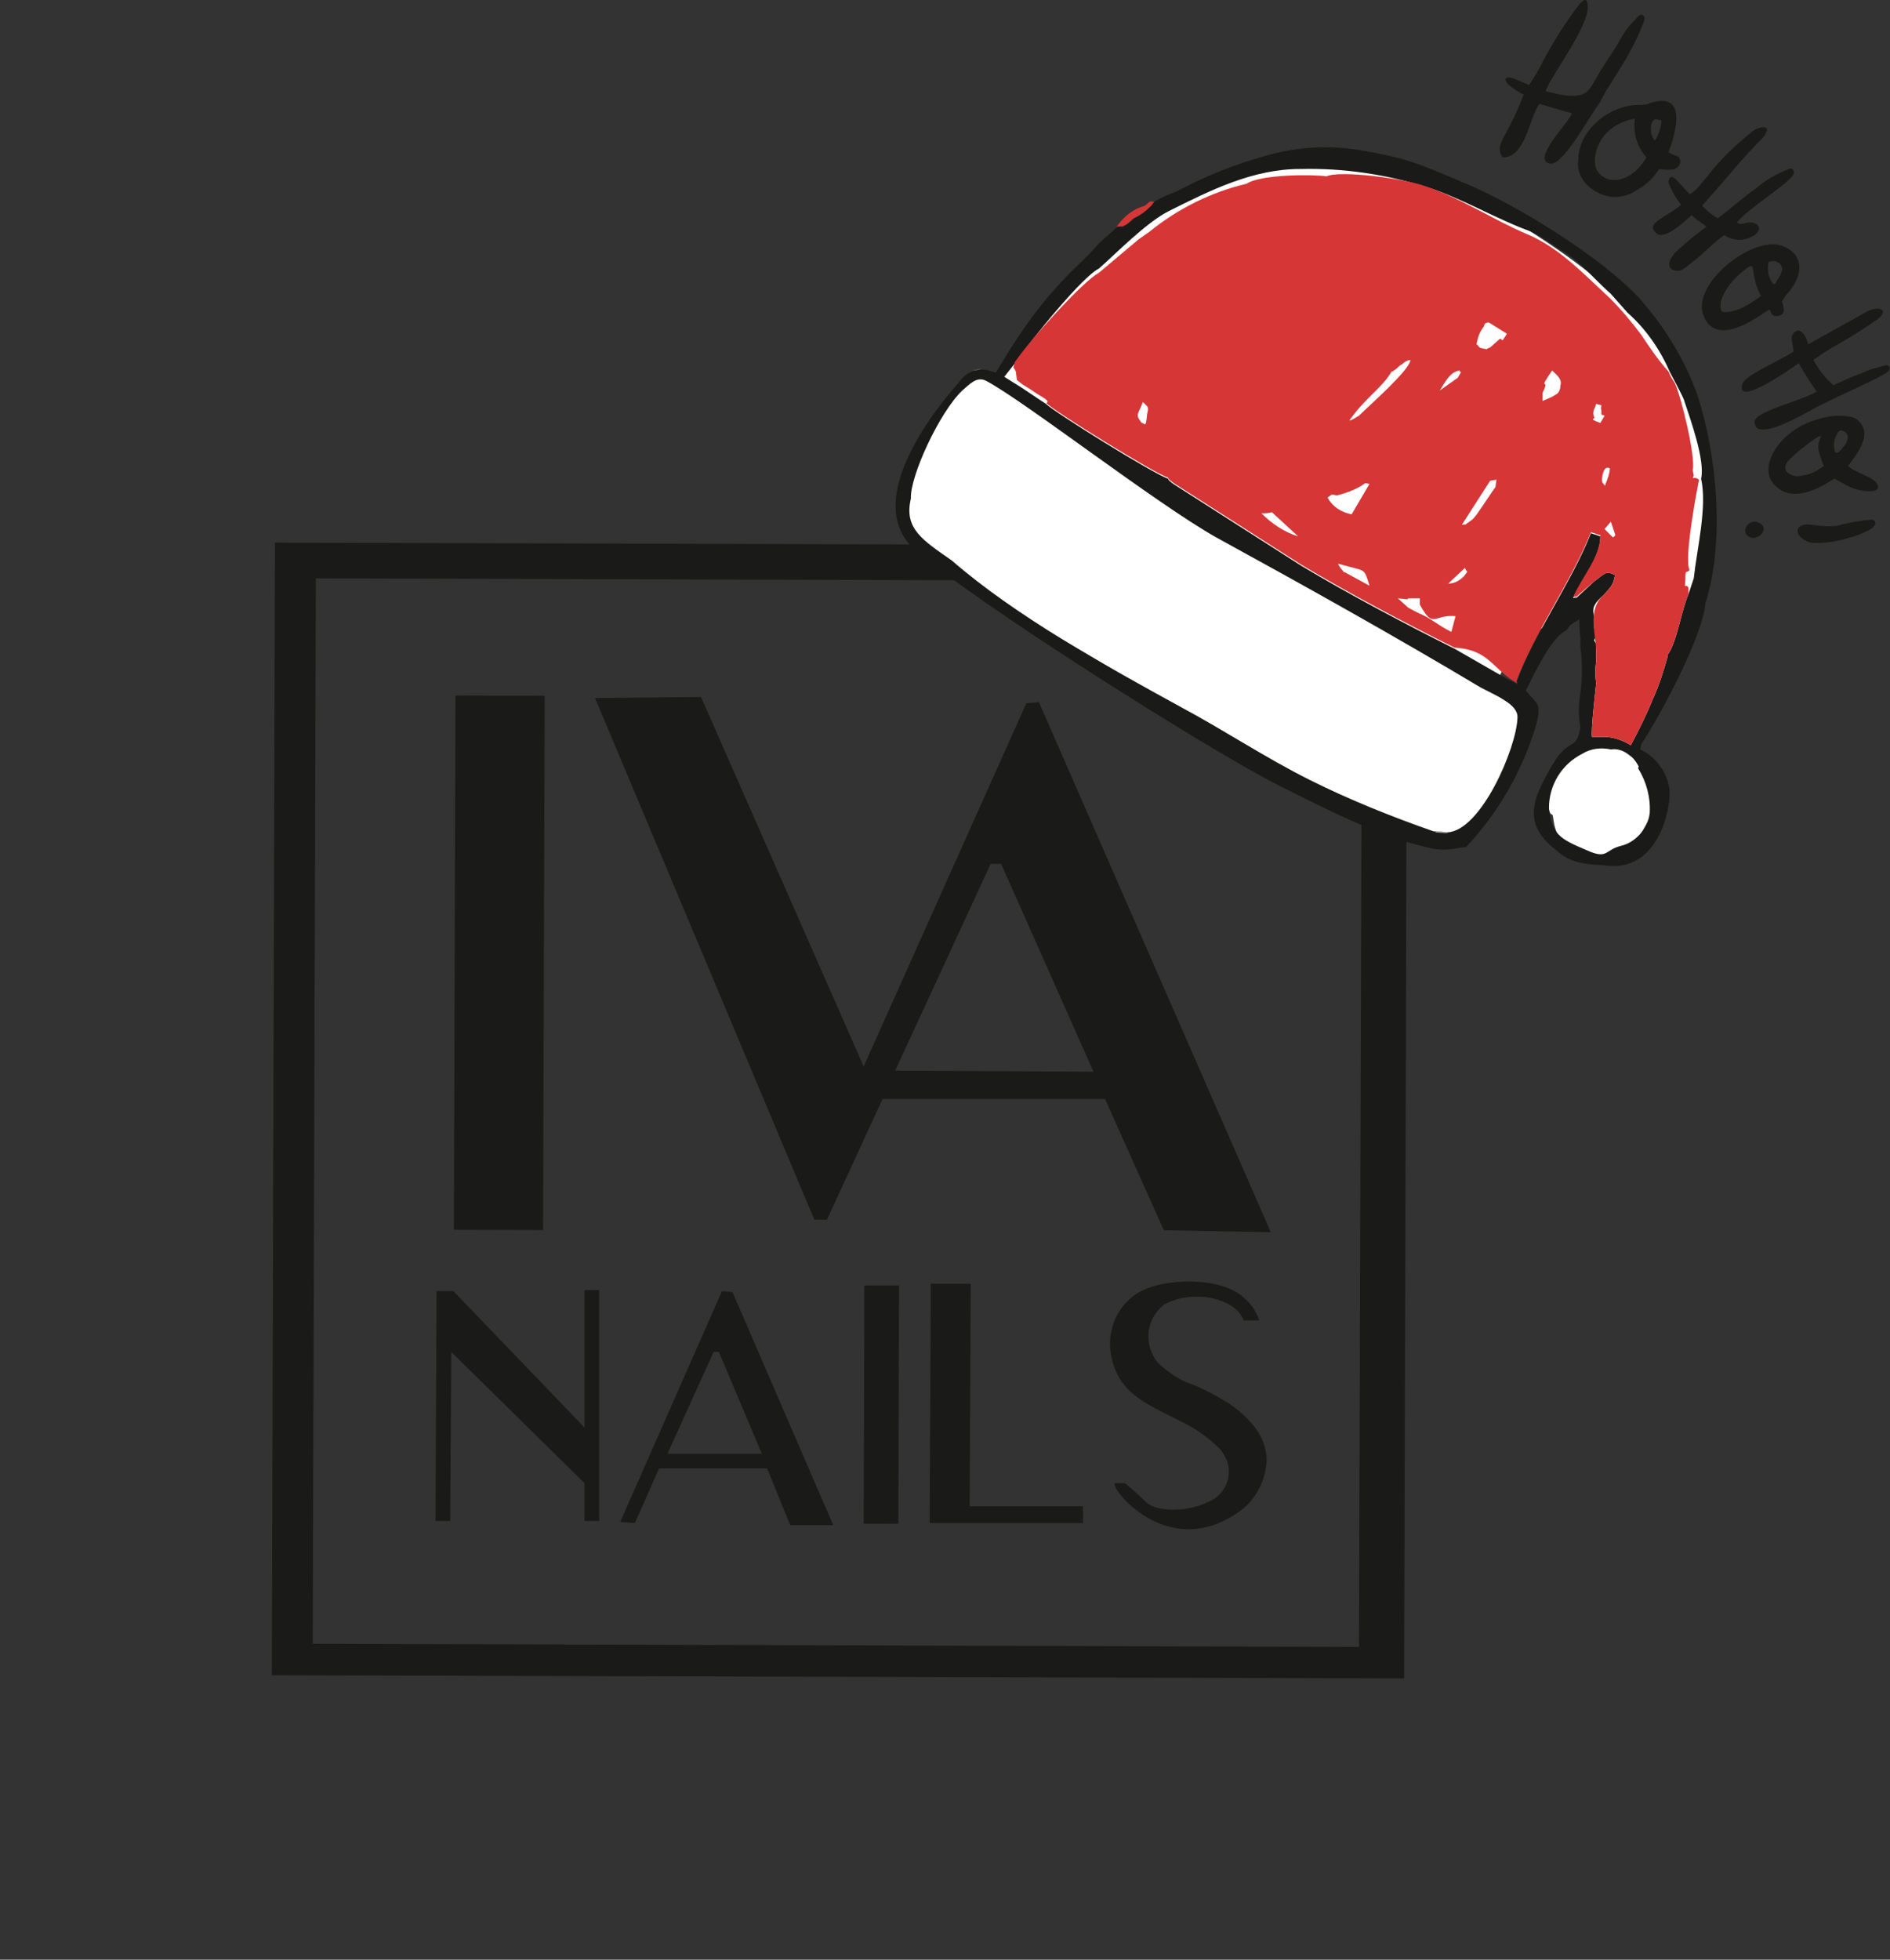 <?xml version="1.0" encoding="utf-8"?>
<!-- Generator: Adobe Illustrator 26.0.3, SVG Export Plug-In . SVG Version: 6.00 Build 0)  -->
<svg version="1.1" id="Слой_1" xmlns="http://www.w3.org/2000/svg" xmlns:xlink="http://www.w3.org/1999/xlink" x="0px" y="0px"
	 viewBox="0 0 180.1 186.7" style="enable-background:new 0 0 180.1 186.7;" xml:space="preserve">
<rect x="0" y="0" width="180.1" height="186.7" fill="#333333" stroke="none"/>
<style type="text/css">
	.st0{fill-rule:evenodd;clip-rule:evenodd;fill:#1A1A18;}
	.st1{fill:#1A1A18;}
	.st2{fill-rule:evenodd;clip-rule:evenodd;fill:#FFFFFF;}
	.st3{fill-rule:evenodd;clip-rule:evenodd;fill:#D73636;}
	.st4{fill-rule:evenodd;clip-rule:evenodd;fill:#A29F9F;}
	.st5{fill-rule:evenodd;clip-rule:evenodd;fill:#989697;}
</style>
<path class="st0" d="M26.2,51.7L134.1,52l-0.3,107.9l-107.9-0.3L26.2,51.7L26.2,51.7z M30.1,55.1L30.1,55.1l-0.3,101.5l99.7,0.3
	l0.3-101.5L30.1,55.1z"/>
<rect x="22.1" y="87.5" transform="matrix(2.967024e-03 -1 1 2.967024e-03 -44.314 139.002)" class="st1" width="50.9" height="8.5"/>
<path class="st0" d="M56.7,66.5l10.1-0.1l15.5,35.2l15.5-34.6l1.2-0.1l22.1,50.5l-10.2-0.2l-5.6-12.5H84.1l-5.3,11.5h-1.2L56.7,66.5
	z M104.2,102.1L104.2,102.1l-8.8-19.8h-1L85.3,102L104.2,102.1z"/>
<polygon class="st0" points="55.7,122.9 57.1,122.9 57.1,144.9 55.7,144.9 55.7,141.3 43,128.8 42.9,144.9 41.5,144.9 41.6,123 
	43,123 43,123 43.2,123 55.7,136 "/>
<path class="st0" d="M59.1,145l1.4,0.1l2.3-5.2h10.3l2.2,5.4h4.1l-9.6-22.2l-1-0.1L59.1,145z M63.6,138.5L63.6,138.5l4.4-9.7h0.5
	l4.1,9.7L63.6,138.5z"/>
<rect x="72.6" y="132.2" transform="matrix(2.792587e-03 -1 1 2.792587e-03 -50.099 217.398)" class="st1" width="22.7" height="3.3"/>
<polygon class="st0" points="88.7,122.3 92.5,122.3 92.4,143.5 103.2,143.5 103.2,145.1 88.6,145.1 88.6,144.8 88.6,143.5 "/>
<path class="st0" d="M118.5,125.8h1.5c-0.3-0.9-0.8-1.6-1.5-2.2c-2.2-2-7.7-1.9-10.1-0.4c-1.8,1.1-2.8,3.2-2.6,5.4
	c0.5,4.1,3.4,5.1,6.5,6.7c1.5,0.7,2.8,1.6,3.9,2.7c0.3,0.3,0.5,0.7,0.7,1.1c0.6,1.6-0.2,3.4-1.8,4c-0.1,0-0.1,0-0.2,0.1
	c-2,0.9-4.8,0.8-5.7-0.1c-0.9-0.9-2-1.8-2-1.8h-0.9c-0.9,0,5,8,12.2,2.4c1.3-1.1,2.1-2.8,2.2-4.5c0-1.9-1-3.7-3.6-5.5
	c-1.3-0.8-2.6-1.5-4-2c-1-0.4-1.9-1.1-2.7-1.8c-1.4-1.6-1.3-4.1,0.4-5.5c0,0,0.1-0.1,0.1-0.1c1.3-0.7,2.7-0.9,4.2-0.7
	C118.1,124.1,118.5,125.8,118.5,125.8z"/>
<path class="st2" d="M87.1,43.1c0,0-2,5.6-1.1,6.7c0.9,1.1,7.1,6.3,7.1,6.3s39.5,23.6,41.1,23.5c1.7,0.1,3.4,0.1,5.1,0
	c0.3-0.2,4.3-3.9,4-4.7c-0.3-0.8,5.2-5.2-0.1-8.3c-2.2-1.3,2.2-6.5,7-8.8c1.3-0.6,0,5.7,1.3,5.3c0.5-0.2,0.3,4-0.8,7.4
	c-0.5,1.5-1.8,2.2-2.4,3.4c-0.9,1.8-0.9,3.6-0.4,3.7c0.2,0.1,0,1.7,1.2,2.8c1.6,0.9,3.5,1.3,5.3,1.1c1.4-0.2,2.8-3.9,3.6-4.9
	c0.5-0.7-2.6-4.5-2.2-5.2c1.9-3.4,2.9-7.1,3.4-7.5c3.1-3,4.5-11.9,3.9-13.9c-0.3-1.1,0.1-3.8-0.6-5.9c-0.7-2-0.8-5.5-2.1-7.7
	c-2-3.4-4.5-6.5-7.4-9.1c-3.1-2.8-12-9-18.9-10.9c-8.5-2.2-17-2.2-24.2,3.8c-6.5,5.4-10.4,9.1-12.4,12.7c-0.6,1.1-1.4,2-2.4,2.8
	c-0.9,0.5-1.9,0.5-2.7,0L87.1,43.1z"/>
<path class="st0" d="M153.5,71.4c0.6-0.1,1.2,0.1,1.7,0.5c0.3,0.2,0.5,0.4,0.7,0.7c0.4,0.6,0.2,0.4,0.2,0.6c0.8,1.3,1.2,2.8,1.1,4.3
	c-0.2,1.5-1.4,2.8-2.8,3.1c-1.5,0.4-1.2,1.3-3.2,0.4c-2.6-1.1-3.3-1.5-3.6-4c0-2.2,1.2-4.2,3.2-5.2
	C151.6,71.3,152.6,71.2,153.5,71.4L153.5,71.4z M160.9,56.6L160.9,56.6c-0.7,1.6-1.1,4.6-2,5.8c0,0.1,0,0.1,0,0.2
	c-0.4,1.4-0.8,2.7-1.4,4c-0.6,1.5-1.4,3.1-2.1,4.4c-0.8-0.5-1.7-0.8-2.6-0.8h-1.1c-0.1-0.7,0.3-4.1,0.4-5.1c-0.1-0.7-0.1-1.4,0-2.1
	c0-0.4,0-0.8,0-1.1c0-0.9,0.1-0.3-0.2-0.9c0.2-0.4,0.1-0.2,0.2-0.6c0-1,0-0.3-0.2-0.6c0.2-1.6-0.7-1.7,0.9-3.1
	c0.7-0.8,0.9-0.9,1.1-1.9c-0.9-0.5-1-0.1-2,0.6l-1.4,1.3c-0.8,0.7,0.1,0-0.6,0.3c0.8-1.9,2.6-3.8,2.6-5.9l-0.9-0.3
	c-1.8,4.6-5.3,9.4-7.1,14.2l0.1,0.2l-1.3-0.7l-4.7-2.7c-4.8-2.4-10.1-5.2-14.6-7.9l-12.2-7.8c-0.5-0.4-0.4-0.3-0.5-0.5
	c-1.3-0.4-10.8-6.3-11.6-7.1l-2.4-1.6l-1.6-1l1.1-1.4c1.5-2.2,6.4-8.2,7.9-8.9c1.5-1.3,4.5-4.4,6.7-5.5c4-2,8-4,12.5-4
	c4.1-0.1,8.1,0.5,12,1.7c3.5,1.1,6.7,3.1,10.1,4.3c1,0.5,1.8,1.1,2.7,1.7c1.8,1,3,2.6,4.8,4.2l1.6,1.8c1.7,1.5,3.1,3.5,4,5.6
	c0,0,1.4,2.6,1.4,2.8c0.6,1.8,2,5.7,1.6,7.4c0.6,2.7-0.4,6.7-0.7,9.5c-0.1,0.3-0.2,0.6-0.3,0.9L160.9,56.6L160.9,56.6z M156.4,70.9
	L156.4,70.9c2.1-3.2,5.9-10.5,6.1-13.4c1.9-5.9,1.1-14.3-0.8-20c-1.2-3.3-3.1-6.4-5.5-9.1c-3.6-3.9-11.7-8.9-16.5-10.9
	c-4.5-1.9-5.5-2.4-10.1-3.2c-3.1-0.5-6.2-0.3-9.2,0.6c-2.8,0.8-5.6,1.9-8.2,3.3c-0.8,0.3-1.5,0.6-2.2,1l-0.3,0.4
	c-0.5,0.5-1,0.9-1.6,1.2c-0.2,0.2-0.5,0.4-0.7,0.6c-0.6,0.3-0.2,0.2-0.9,0.2l-1.7,1.5c-1.1,1.3-2.5,2.5-3.8,3.9
	c-0.6,0.7-1.2,1.3-1.8,2.1c-1.6,2-3,4.2-4.3,6.4l-0.7-0.2c-1.1-0.3-2.2,0.2-2.8,1.1c-3.4,3.8-8.9,11.7-4.3,15.9
	c5.4,4.8,27.8,19,34.7,22.5c4.2,2.1,9.6,4.9,14.1,5.9c1,0.3,2,0.3,3,0.1l0.8-0.1c3.1-3.3,5.4-7.3,6.7-11.7c0.5-2,0.1-1.9-1-3.2
	c0.7-1.4,2.4-5.1,3.8-5.7c0.2-0.2,0.3-0.4,0.5-0.6l0.8-0.5c0,0.6,0,1.1,0.1,1.8c0,0.4,0,0.6,0,0.9c0.2,1.4,0.2,2.9,0,4.3
	c-0.2,1.1-0.2,2.2,0,3.3c-0.4,2.1-0.8,1.1-2.1,2.7c-0.7,1-1.3,2.1-1.8,3.2c-1.1,2.5-0.5,4.2,1.6,5.8c1.6,1.5,3.4,1.3,5.1,1.5
	c4.6,0.3,5.8-5.3,5.7-7.2c-0.2-1.7-1.3-3.2-2.8-3.9L156.4,70.9L156.4,70.9z M141.1,65.5L141.1,65.5c-8.2-4.9-16.8-9.7-25.2-14.3
	C110.2,48,97.6,38.2,94,36.3c-0.9-0.5-1.6,0.3-2.3,0.9c-2.2,2.1-5,8.2-4.9,10.3c-0.7,2.9,1.2,4,3.9,5.9c6.1,5.3,14.6,10,21.9,14
	c4.1,2.2,8,4.8,12.2,6.9c3.8,1.9,7.8,3.5,11.8,4.9l1.3,0.1c3.2-0.1,6.6-8,6.7-10.9C144.7,67.1,142.6,66.3,141.1,65.5L141.1,65.5z"/>
<path class="st3" d="M109.7,19.6l0.3-0.4c-0.5,0.1-0.1-0.3-0.9,0.4c-1.1,0.3-2,1-2.7,2c0.7-0.1,0.3,0.1,0.9-0.2
	c0.3-0.2,0.5-0.4,0.7-0.6C108.7,20.5,109.2,20.1,109.7,19.6z M159.6,36.5c0.6,1.3,2,7,1.7,8.3l0.1,0.5c-0.2,0.5,0,0,0.5,0.4
	c0,0-1.5,7.5-0.9,8.6c-0.3,0.4-0.4-0.2-0.4,0.9c-0.1,1.1,0,0.3,0.3,0.8v0.6c-0.7,1.6-1.1,4.6-2,5.8c0,0.1,0,0.1,0,0.2
	c-0.4,1.4-0.8,2.7-1.4,4c-0.6,1.5-1.4,3.1-2.1,4.4c-0.8-0.5-1.7-0.8-2.6-0.8h-1.1c-0.1-0.7,0.3-4.1,0.4-5.1l0,0
	c-0.1-0.7-0.1-1.4,0-2.1c0-0.4,0-0.8,0-1.1c-0.1-1.7-0.8-3.9,0.7-5.2c0.7-0.8,0.9-0.9,1.1-1.9c-0.9-0.5-1-0.1-2,0.6l-1.4,1.2
	c-0.8,0.7,0.1,0-0.6,0.3c0.8-1.9,2.6-3.8,2.6-5.9l-0.9-0.3c-1.8,4.6-5.3,9.4-7.1,14.2l0.1,0.2c-2.4-1.3-2.6-3.2-6-3.4
	c-4.8-2.4-10.1-5.2-14.6-7.9l-12.2-7.8c-0.5-0.4-0.4-0.3-0.5-0.5l0.3,0.1l-0.3-0.1c-1.3-0.4-10.8-6.3-11.6-7.1
	c0.4-0.2-0.3-0.5-0.9-0.9s-0.9-0.6-1.4-0.9l-0.5-0.4l-0.1-0.8c-0.3-0.7-0.3,0-0.1-0.9c1.5-2.2,6.6-7.8,8-8.5l0,0l3.8-3.2l1-0.7
	c2.7-2.2,5.9-3.8,9.3-4.6c1.3-0.9,6.4-0.9,7.6-0.7c1.3-0.6,7.3,0.2,9.3,0.9c3.4,1.1,6.7,3.3,9.8,4.6s5.4,3.8,7.9,6.1
	c1.1,1.1,2.1,2.3,3,3.5c0.8,1.2,1.6,2.4,2.6,3.5C159.2,35.9,159.4,36.2,159.6,36.5L159.6,36.5z M108.9,38.3c-0.4,1.2-0.8,1.1-0.1,2
	c0.2-0.1,0.4,0.7,0.5-0.8C109.5,38.7,109.4,38.8,108.9,38.3z M134.1,57.1l-0.9-0.1l1,0.9c0.4,0.2,0.9,0.5,1.4,0.7
	c1,0.5,1.5,1,2.7,1.6l0.4-1.5c-2.1-0.2-2.1,1.3-3.4-1.1V57h-1.1L134.1,57.1z M152.8,46.1c0.2,0.2,0.1,0.3,0.2,0
	c0.2-0.5,0.4-1,0.4-1.5c-0.1,0-0.5-0.3-0.7,0.7C152.6,45.9,152.7,46,152.8,46.1z M152.9,50.4L152.9,50.4l0.8,0.8
	c0.3-0.2,0.2-0.3,0.2-0.3l-0.4-1.2L152.9,50.4L152.9,50.4z M111.4,45.7l0.4,0.1L111.4,45.7z M120.2,48.9c1,1,2.2,1.8,3.5,2.2
	l-2.5-2.3C120.9,48.9,120.6,48.9,120.2,48.9L120.2,48.9z M128.8,49l1.7-2.9c-0.6-0.1-0.3-0.1-0.8,0.2c-0.7,0.4-1.5,0.7-2.3,0.9
	c-0.6-0.1-0.3-0.2-0.9,0.2C127,48.3,127.8,48.8,128.8,49z M129.5,39.6c1-1,4.8-4.3,4.9-5.3c-0.3,0-0.6,0.2-0.8,0.4
	c-0.2,0.1-0.3,0.2-0.5,0.4c-1,0.7,0,0.1-0.5,0.3l0,0c-0.7,1.3-2.4,2.5-3.6,4.1c-0.3,0.4-0.7,0.8,0,0.4L129.5,39.6z M142,30.8
	c-0.1-0.1-0.3-0.1-0.4,0c-0.1,0-0.1,0-0.2,0.3c-0.4,0.5-0.6,1.1-0.7,1.7c0.3,0.2,0.1,0.3,0.6,0.4c0.7,0.1,0.1,0.1,0.7-0.1l0.9-0.8
	c0.4-0.1,0,0.6,0.7-0.5L142,30.8L142,30.8z M147.9,35.3c-1.5,2.2-0.1,0.5-0.9,2.1v0.8l0.9-0.4l0.5-0.3c0.2-0.2,0.3-0.5,0.3-0.8
	C148.8,36.3,148.7,36,147.9,35.3L147.9,35.3z M152.6,38.6c-0.8-0.1-0.3-0.4-0.7,0.4c-0.1,0.2-0.1,0.5,0,0.7c0.2,0.3-0.7,0.1,0.6,0.6
	l0.4-0.7l-0.3-0.1C152.6,38.5,152.5,39.3,152.6,38.6z M128.6,54l-1.1-0.3c0.1,0.2,0.2,0.4,0.4,0.6c0.4,0.5-0.1,0,0.4,0.3l2.2,1.2
	C130,54.2,130.1,54.4,128.6,54L128.6,54z M139.6,54.1l-1.6,1.5c0.6,0,1.1-0.3,1.5-0.7C140,54.2,139.8,54.7,139.6,54.1z M142,45.8
	l-2.7,4.2c0.2,0,0.3-0.1,0.3,0l0.7-0.5c0.3-0.3,0.5-0.6,0.7-0.9c0.5-0.7,1-1.5,1.5-2.2l0.1-0.7L142,45.8L142,45.8z M137.2,37.2
	l1.7-1.2c0.6-1,0.2-0.3,0.2-0.7C138.2,35.4,137.7,36.4,137.2,37.2L137.2,37.2z"/>
<path class="st4" d="M136.7,79.3l1.3,0.1c-0.6-0.2-0.1-0.1-0.7-0.2C136.7,79.2,136.9,79.3,136.7,79.3z"/>
<path class="st5" d="M92.7,35.3c0.3,0,0.6-0.1,0.9-0.2L92.7,35.3z"/>
<path class="st0" d="M153.9,4.6l-1.3,2c-1.2,2-1.2,2.7-3.4,2.5L148.6,9l-1.3-0.3c0.2-1.1,4.2-6.2,4-8.2c-0.1-0.8-0.4-0.5-0.8-0.1
	C149.2,2.1,148,4,147,5.9c-0.4,0.8-0.8,1.5-1.3,2.2l-1.4-0.6c-0.8-0.3-1.2,0-0.4,0.7c0.4,0.3,0.8,0.6,1.3,0.8c-0.4,1-0.8,2-1.3,2.9
	c-0.4,1-1.5,2.1-0.7,3.1c2.2,0,2.5-3.8,3.5-5.1l3.1,0.9c-0.4,1-3.9,4.4-2.1,4.8c1.3,0.2,3.9-4.8,4.8-5.9c0.2-0.6,1.8-3,2.2-3.7
	c0.8-1.3,1.5-2.7,2-4.1c0-0.2,0-0.2,0-0.3c-0.3-0.4-0.6-0.1-0.9,0.3C155,2.6,154.5,3.6,153.9,4.6z"/>
<path class="st0" d="M167,12.5c-1.6,1.3-3.1,2.7-4.3,4.3c-0.5,0.5-1,1.4-1.7,1.7l-1.1-1.2c-0.7-0.8-0.9-0.3-0.9,0.1
	c0.3,0.8,0.7,1.5,1.2,2.1c-1.4,1.2-3.3,1.7-2.5,2.6c0.8,1,2.8-1,3.5-1.6c0.6,0.6,1,0.7,1.4,1.1l-0.4,0.3c-0.9,0.7-1.8,1.4-2.6,2.2
	c-0.8,0.9-0.7,1.7,0.3,1.7c0.5,0,1-0.6,1.6-1c1-0.8,1.8-1.7,2.8-2.4c0.9,0.6,2,0.6,2.9,0c1-0.8,0-1.3-0.6-1.2c-0.3,0-0.6,0.3-1.1,0
	c1-1.3,5.1-3.8,5.4-4.6c0.1-0.2,0-0.4-0.1-0.5c-0.1,0-0.2-0.1-0.3,0c-1.1,0.4-2.2,1-3.1,1.8c-1.3,0.9-2.4,1.9-3.7,2.9
	c-0.6-0.3-1.1-0.8-1.5-1.2l0.7-0.8c1.8-2,3-3.6,5.1-5.7C169.1,11.7,167.5,12.1,167,12.5z"/>
<path class="st0" d="M156.9,15c-1.9,3.1-4.6,2.4-4.9,0.7c-0.1-1,0.2-1.9,0.8-2.7c0.7-0.9,1.8-1.5,3-1.7C155.6,12.7,156,14,156.9,15
	L156.9,15z M157.7,13.4L157.7,13.4c-0.3-0.3-0.4-0.8-0.4-1.2c0.1-1.1,0.7-0.8,0.7-0.8c0.4,0.2,0.3-0.2,0.3,0.4
	C158.2,12.4,158,12.9,157.7,13.4L157.7,13.4z M156,18.1L156,18.1c0.9-0.5,1.6-1.2,2.1-2c0.5,0.1,1,0.1,1.5,0
	c0.4-0.2,0.7-0.6,0.4-1.1c-0.2-0.2-0.6-0.2-1-0.5c0-0.1,2.5-6-1.7-4.7c-0.4,0.2-0.9,0.2-1.3,0.2c-2.8,0.1-5.6,2.5-5.6,5.2
	c-0.2,1.1,0.4,2.2,1.3,2.8C153,19,154.7,19,156,18.1L156,18.1z"/>
<path class="st0" d="M171.4,34.6c0.5,0.9,1.1,1.8,1.7,2.7c-0.9,0.6-3.2,1.2-4.7,1.9c-0.7,0.3-1.3,0.7-1.2,1.1
	c0.1,0.4,0.2,0.7,1.1,0.6c1.7-0.2,4.6-2.1,5.6-2.5c1.3-0.7,5.3-2.4,6-3c0.3-0.3,0.2-0.6-0.2-0.6c-0.8,0.2-1.6,0.4-2.4,0.8
	c-0.9,0.3-1.7,0.7-2.6,1.1c-0.8-0.7-1.4-1.5-1.9-2.4c2.2-1.6,2.5-1.4,6-3.8c1.4-1,0.2-1.5-1.1-0.7l-5.4,3c-0.1-0.6-0.8-2-1.5-0.9
	c-0.2,0.4,0.1,1,0.1,1.6c-0.9,0.6-2.9,1.5-4.1,2.3c-0.4,0.3-0.8,0.6-0.8,0.9C165.5,38.8,171,34.9,171.4,34.6z"/>
<path class="st0" d="M164.1,29.7c-0.6-1,0.7-2.8,1.8-3.7c1.8-1.5,0.6-0.3,1.9,2.2C166.6,29.1,165.2,29.9,164.1,29.7L164.1,29.7z
	 M168.8,26.8L168.8,26.8c-0.3-0.5-0.4-1.1-0.3-1.7c0-0.2,0.2-0.2,0.3-0.2c0.2-0.1,0.4,0,0.6,0.1c0.3,0.1,0.5,0.5,0.4,0.8
	c-0.1,0.3-0.2,0.6-0.4,0.8C169.2,26.9,169.1,27.4,168.8,26.8L168.8,26.8z M162.3,30L162.3,30c1.3,3.6,6.2-0.6,6.3-0.5
	c0.2,0.1,0.1,0.7,0.8,0.6c0.8-0.1,0.6-0.8,0.4-1.4c0,0,0.1-0.1,0.4-0.6c0.4-0.4,0.5-0.6,0.7-0.9c0.9-1.4,0.8-3-0.9-3.7
	C167.3,22.2,161.2,26.9,162.3,30L162.3,30z"/>
<path class="st0" d="M175.4,41c0.7,0.1,0.9,0.7,0.4,1.4c-0.3,0.4-0.9,1.2-1,0.4c-0.1-0.5,0-1.1,0.3-1.5
	C175.1,41.2,175.2,41.1,175.4,41z M171.8,45.3L171.8,45.3c-0.4,0.1-0.8,0.1-1.2-0.1c-0.6-0.3-0.6-0.8-0.2-1.3
	c0.8-0.8,1.8-1.6,2.7-2.2c0.4-0.2,0.5-0.3,0.3,0.2c-0.1,0.3-0.2,0.6-0.1,1c0.1,0.5,0.3,1,0.5,1.5C173.2,44.8,172.6,45.2,171.8,45.3z
	 M174.8,45.6L174.8,45.6c0.4,0.2,0.7,0.4,1.1,0.6c0.7,0.4,1.5,0.6,2.2,0.6c0.7,0,1.1-0.2,0.7-0.8c-0.6-0.7-1.9-0.9-2.7-1.6
	c0.8-1.1,2.4-3,1-4.3c-0.3-0.3-0.5-0.4-1.7-0.5c-0.7,0-1.4,0.1-2,0.3c-1.6,0.4-3.1,1.3-4.1,2.7c-0.9,1.3-1.1,2.7-0.2,3.6
	C170.7,47.9,173.1,46.7,174.8,45.6L174.8,45.6z"/>
<path class="st0" d="M172.6,51.7c1.2,0.1,2.5-0.1,3.7-0.5c0.5-0.1,0.9-0.3,1.4-0.5c1-0.4,1.3-1,0.7-1.2c-1.2,0.1-2.3,0.3-3.4,0.6
	c-0.8,0.1-1.5,0-2.3-0.1C170.8,49.7,170.9,51.3,172.6,51.7z"/>
<path class="st0" d="M167.6,49.8c-1-0.5-1.9,1-0.8,1.4C167.6,51.5,168.7,50.3,167.6,49.8z"/>
<path class="st5" d="M148.6,9l0.6,0.1L148.6,9z"/>
</svg>
